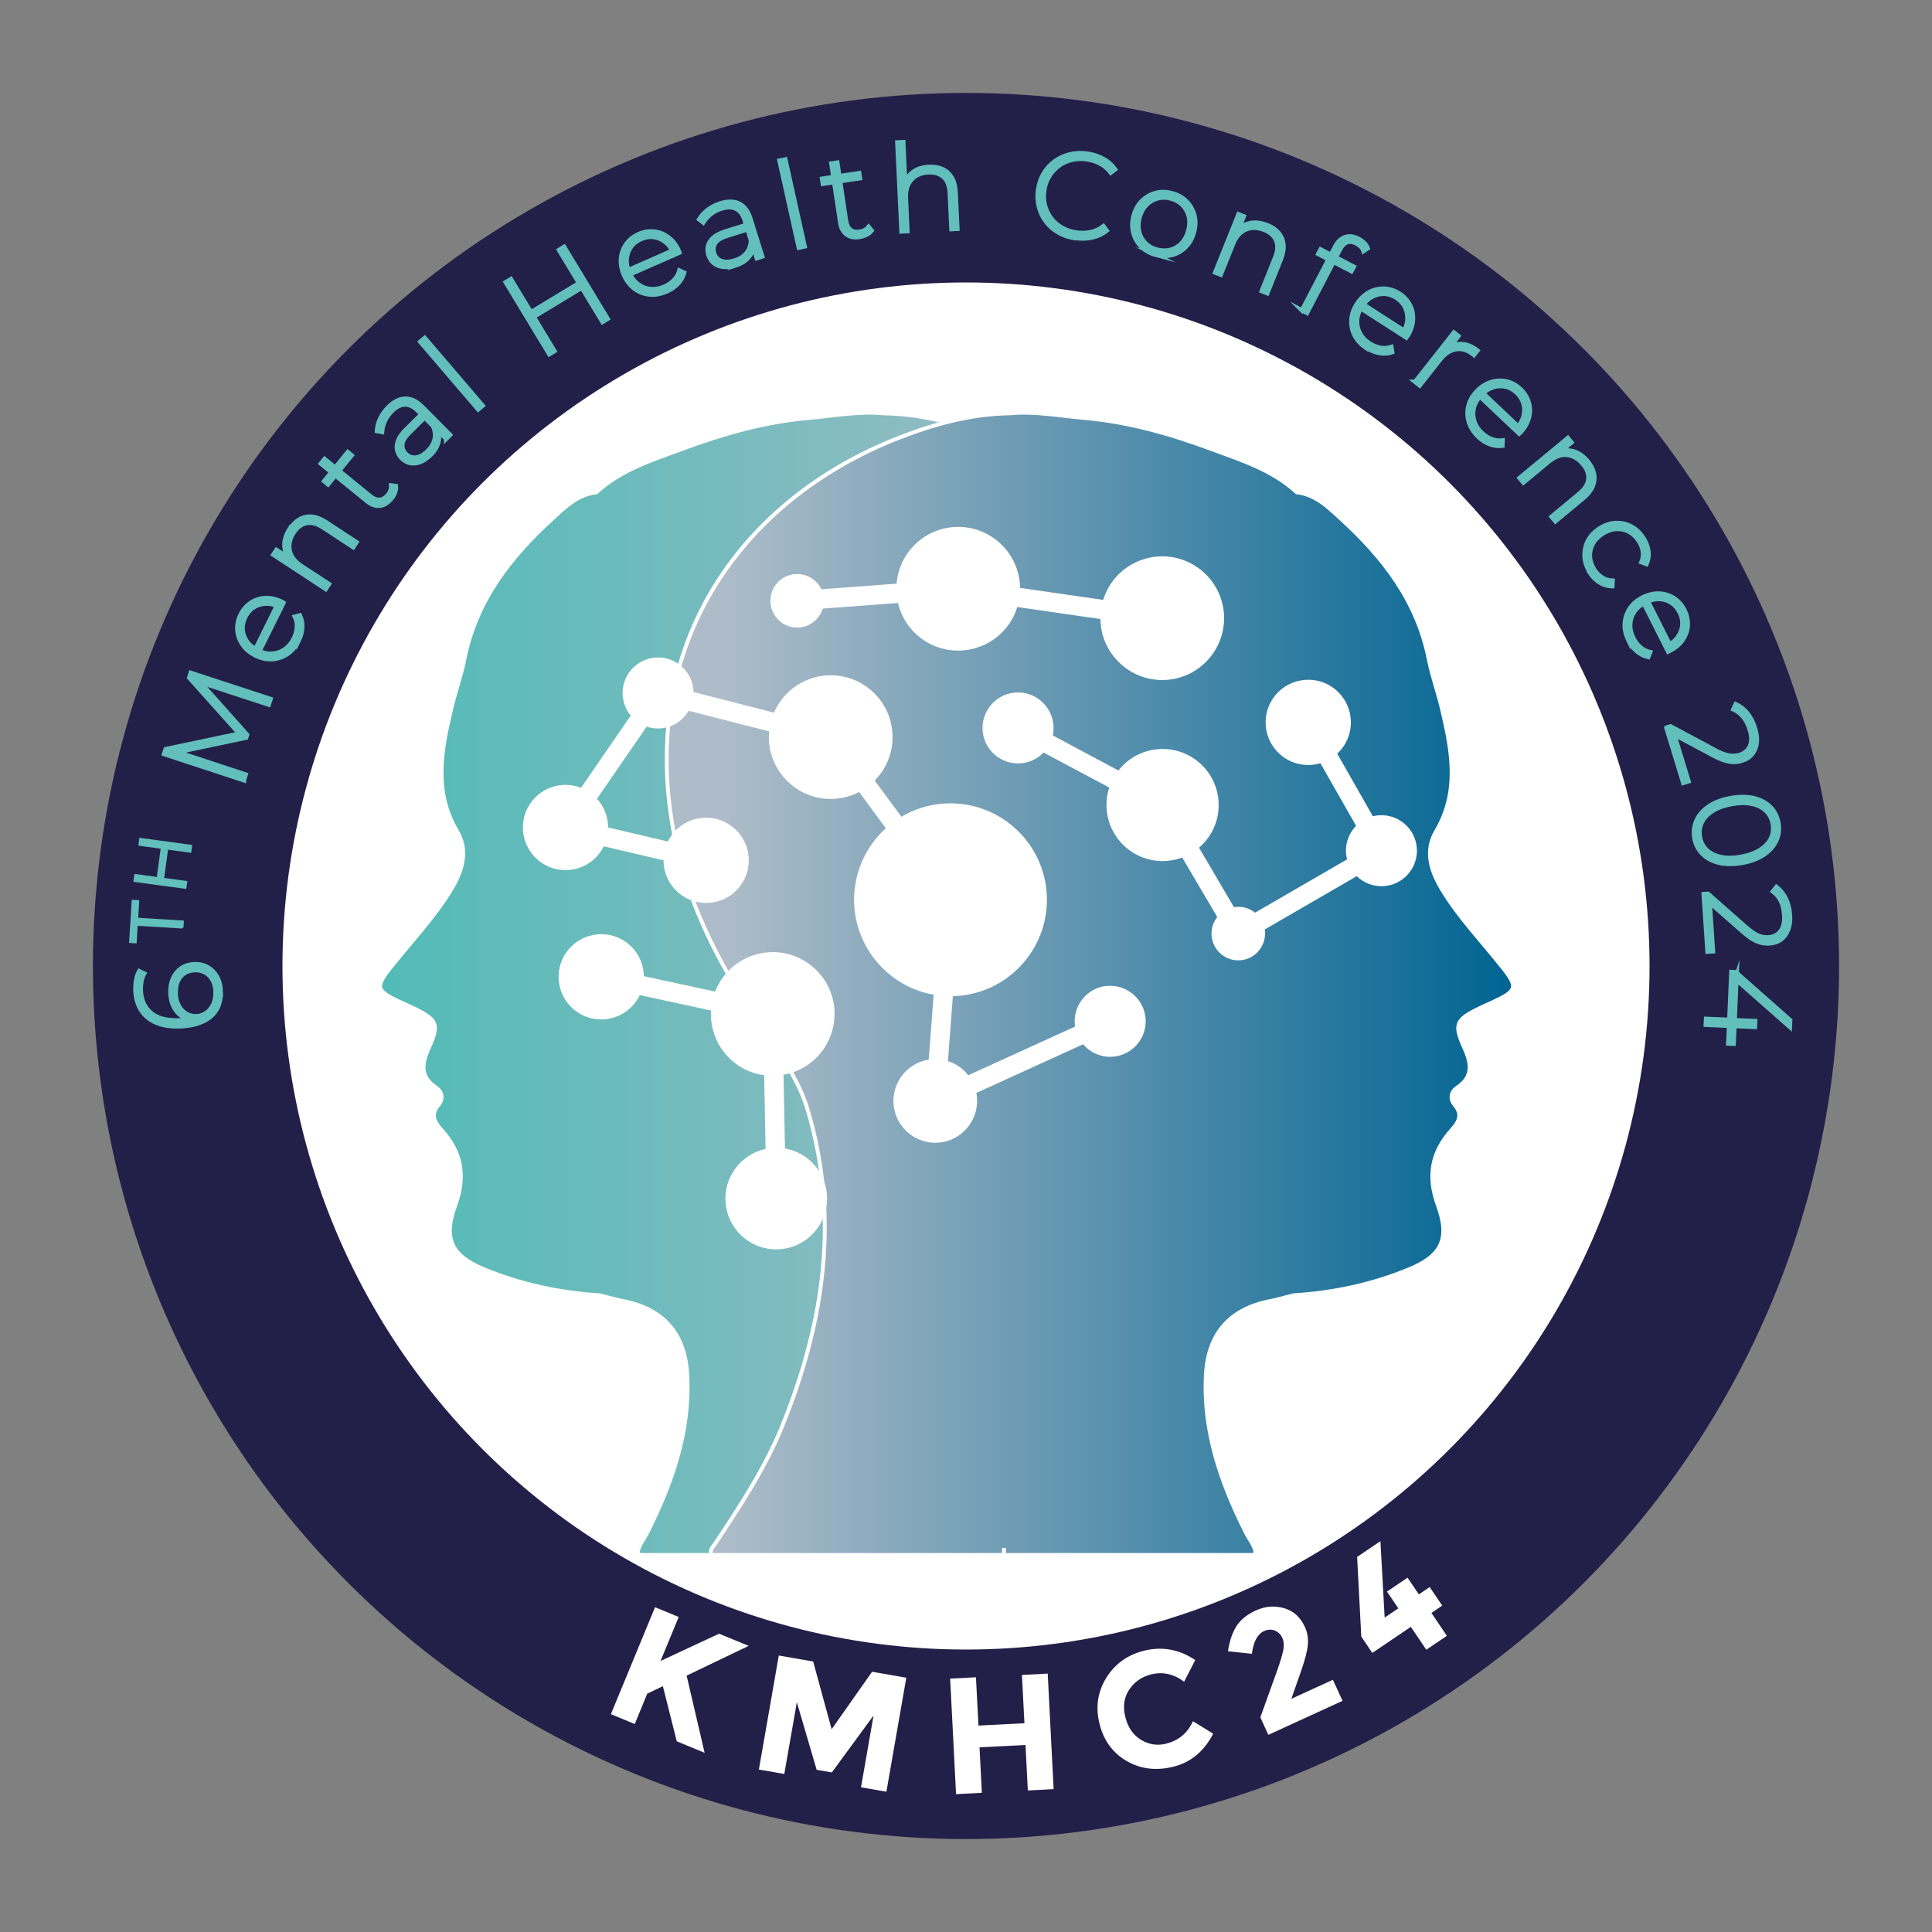 <?xml version="1.0" encoding="UTF-8"?>
<svg xmlns="http://www.w3.org/2000/svg" xmlns:xlink="http://www.w3.org/1999/xlink" viewBox="0 0 200 200">
  <rect x="0" y="0" width="200" height="200" fill="#808080" stroke="none"/>
  <defs>
    <style>.cls-1{fill:url(#linear-gradient-2);mix-blend-mode:multiply;}.cls-2{fill:#62bfbc;stroke:#62bfbc;stroke-width:.45px;}.cls-2,.cls-3{stroke-miterlimit:10;}.cls-4{fill:url(#linear-gradient);}.cls-5{isolation:isolate;}.cls-6{fill:#fff;}.cls-3{fill:none;stroke:#fff;stroke-width:.4px;}.cls-7{mix-blend-mode:overlay;}.cls-8{fill:#222048;}</style>
    <linearGradient id="linear-gradient" x1="39.36" y1="101.85" x2="126.97" y2="101.85" gradientUnits="userSpaceOnUse">
      <stop offset="0" stop-color="#52bbb7"></stop>
      <stop offset="1" stop-color="#adbcc8"></stop>
    </linearGradient>
    <linearGradient id="linear-gradient-2" x1="69" y1="101.85" x2="156.61" y2="101.85" gradientUnits="userSpaceOnUse">
      <stop offset=".07" stop-color="#adbcc8"></stop>
      <stop offset="1" stop-color="#006492"></stop>
    </linearGradient>
  </defs>
  <g class="cls-5">
    <g id="Layer_1">
      <circle class="cls-8" cx="100" cy="100" r="73.97"></circle>
      <circle class="cls-8" cx="100" cy="100" r="90.38"></circle>
      <circle class="cls-6" cx="100" cy="100" r="70.76"></circle>
      <path class="cls-4" d="M40.55,100.01c2.05-2.58,4.34-4.98,6.08-7.81,1.2-1.95,1.92-4.07.67-6.17-2.43-4.13-1.61-8.32-.61-12.57.41-1.75,1.04-3.47,1.38-5.19,1.2-6.07,4.74-10.59,9.11-14.58,1.28-1.17,2.62-2.51,4.55-2.72,2.53-2.33,5.75-3.34,8.86-4.49,4.24-1.57,8.54-2.81,13.13-3.21,2.57-.22,5.11-.73,7.71-.48,4.05.05,7.92,1.13,11.62,2.58,16.17,6.37,26.64,21.16,23.29,40.23-1.3,7.39-4.58,13.89-8.71,20.04-1.98,2.94-4.23,5.79-5.25,9.21-3.35,11.23-1.69,22.14,2.62,32.77,1.76,4.33,4.34,8.24,6.92,12.14.22.34.64.64.41,1.21-10.07,0-20.15,0-30.23,0-.04-.24-.06-.48-.07-.73.01.24.03.48.07.73-8.6,0-17.19,0-25.79,0-.09,0-.19-.12-.32-.2.12-.82.68-1.43,1.03-2.14,2.56-5.12,4.43-10.42,4.13-16.27-.21-4.24-2.43-6.82-6.54-7.65-.85-.17-1.68-.41-2.52-.62-4.13-.26-8.15-1.11-11.97-2.69-3.4-1.4-4.26-3.17-2.99-6.63,1.09-2.98.66-5.47-1.41-7.78-.72-.8-1.2-1.58-.33-2.61.51-.61.42-1.34-.26-1.8-1.67-1.12-1.47-2.49-.75-4.08,1.12-2.47.91-2.92-1.56-4.13-.45-.22-.91-.41-1.36-.62-2.58-1.2-2.67-1.54-.92-3.74Z"></path>
      <path class="cls-3" d="M40.55,100.01c2.05-2.58,4.34-4.98,6.08-7.81,1.2-1.95,1.92-4.07.67-6.17-2.43-4.13-1.61-8.32-.61-12.57.41-1.75,1.04-3.47,1.38-5.19,1.2-6.07,4.74-10.59,9.11-14.58,1.28-1.17,2.62-2.51,4.55-2.72,2.53-2.33,5.75-3.34,8.86-4.49,4.24-1.57,8.54-2.81,13.13-3.21,2.57-.22,5.11-.73,7.71-.48,4.05.05,7.92,1.13,11.62,2.58,16.17,6.37,26.64,21.16,23.29,40.23-1.3,7.39-4.58,13.89-8.71,20.04-1.98,2.94-4.23,5.79-5.25,9.21-3.35,11.23-1.69,22.14,2.62,32.77,1.76,4.33,4.34,8.24,6.92,12.14.22.34.64.64.41,1.21-10.07,0-20.15,0-30.23,0-.04-.24-.06-.48-.07-.73.01.24.03.48.07.73-8.6,0-17.19,0-25.79,0-.09,0-.19-.12-.32-.2.12-.82.68-1.43,1.03-2.14,2.56-5.12,4.43-10.42,4.13-16.27-.21-4.24-2.43-6.82-6.54-7.65-.85-.17-1.68-.41-2.52-.62-4.13-.26-8.15-1.11-11.97-2.69-3.4-1.4-4.26-3.17-2.99-6.63,1.09-2.98.66-5.47-1.41-7.78-.72-.8-1.2-1.58-.33-2.61.51-.61.42-1.34-.26-1.8-1.67-1.12-1.47-2.49-.75-4.08,1.12-2.47.91-2.92-1.56-4.13-.45-.22-.91-.41-1.36-.62-2.58-1.2-2.67-1.54-.92-3.74Z"></path>
      <path class="cls-1" d="M155.43,100.01c-2.05-2.58-4.34-4.98-6.08-7.81-1.2-1.95-1.92-4.07-.67-6.17,2.43-4.13,1.61-8.32.61-12.57-.41-1.75-1.04-3.47-1.38-5.19-1.2-6.07-4.74-10.59-9.11-14.58-1.28-1.17-2.62-2.51-4.55-2.72-2.53-2.33-5.75-3.34-8.86-4.49-4.24-1.57-8.54-2.81-13.13-3.21-2.57-.22-5.11-.73-7.71-.48-4.05.05-7.92,1.13-11.62,2.58-16.17,6.37-26.64,21.16-23.29,40.23,1.3,7.39,4.58,13.89,8.71,20.04,1.98,2.94,4.23,5.79,5.25,9.21,3.35,11.23,1.69,22.14-2.62,32.77-1.76,4.33-4.34,8.24-6.92,12.14-.22.34-.64.64-.41,1.21h30.23c.04-.24.06-.48.07-.73-.01.24-.03.48-.07.73,8.6,0,17.19,0,25.79,0,.09,0,.19-.12.32-.2-.12-.82-.68-1.43-1.03-2.14-2.56-5.12-4.43-10.42-4.13-16.27.21-4.24,2.43-6.82,6.54-7.65.85-.17,1.68-.41,2.52-.62,4.13-.26,8.15-1.11,11.97-2.69,3.4-1.4,4.26-3.17,2.99-6.63-1.09-2.98-.66-5.47,1.41-7.78.72-.8,1.2-1.58.33-2.61-.51-.61-.42-1.34.26-1.8,1.67-1.12,1.47-2.49.75-4.08-1.12-2.47-.91-2.92,1.56-4.13.45-.22.91-.41,1.36-.62,2.58-1.2,2.67-1.54.92-3.74Z"></path>
      <path class="cls-3" d="M155.43,100.01c-2.05-2.58-4.34-4.98-6.08-7.81-1.2-1.95-1.92-4.07-.67-6.17,2.43-4.13,1.61-8.32.61-12.57-.41-1.75-1.04-3.47-1.38-5.19-1.2-6.07-4.74-10.59-9.11-14.58-1.28-1.17-2.62-2.51-4.55-2.72-2.53-2.33-5.75-3.34-8.86-4.49-4.24-1.57-8.54-2.81-13.13-3.21-2.57-.22-5.11-.73-7.71-.48-4.05.05-7.92,1.13-11.62,2.58-16.17,6.37-26.64,21.16-23.29,40.23,1.3,7.39,4.58,13.89,8.71,20.04,1.98,2.94,4.23,5.79,5.25,9.21,3.35,11.23,1.69,22.14-2.62,32.77-1.76,4.33-4.34,8.24-6.92,12.14-.22.34-.64.64-.41,1.21h30.23c.04-.24.06-.48.07-.73-.01.24-.03.48-.07.73,8.6,0,17.19,0,25.79,0,.09,0,.19-.12.32-.2-.12-.82-.68-1.43-1.03-2.14-2.56-5.12-4.43-10.42-4.13-16.27.21-4.24,2.43-6.82,6.54-7.65.85-.17,1.68-.41,2.52-.62,4.13-.26,8.15-1.11,11.97-2.69,3.4-1.4,4.26-3.17,2.99-6.63-1.09-2.98-.66-5.47,1.41-7.78.72-.8,1.2-1.58.33-2.61-.51-.61-.42-1.34.26-1.8,1.67-1.12,1.47-2.49.75-4.08-1.12-2.47-.91-2.92,1.56-4.13.45-.22.91-.41,1.36-.62,2.58-1.2,2.67-1.54.92-3.74Z"></path>
      <g class="cls-7">
        <path class="cls-6" d="M86.38,104.49c-.26-3.52-3.34-6.17-6.86-5.91-2.48.19-4.6,1.77-5.49,4.07l-7.38-1.6c0-.09,0-.18-.01-.26-.18-2.43-2.3-4.26-4.73-4.07-2.43.18-4.26,2.3-4.07,4.73.18,2.43,2.3,4.26,4.73,4.07,1.58-.12,2.99-1.09,3.66-2.51l7.38,1.6c-.02.28-.01.56,0,.84.23,3.04,2.52,5.46,5.5,5.86l.14,7.63c-2.54.54-4.34,2.91-4.14,5.53.22,2.89,2.74,5.07,5.64,4.85,2.89-.22,5.07-2.75,4.85-5.64-.18-2.42-1.98-4.38-4.34-4.79l-.15-7.63c3.22-.57,5.51-3.48,5.26-6.78Z"></path>
        <path class="cls-6" d="M126.7,63.52c.26,3.52-2.39,6.6-5.91,6.86-3.52.26-6.6-2.39-6.86-5.91,0-.13-.01-.26-.02-.39l-8.6-1.24c-.77,2.51-3,4.29-5.64,4.49-3.17.24-6-1.86-6.71-4.91l-7.79.58c-.33,1.08-1.29,1.87-2.44,1.96-1.52.11-2.86-1.03-2.97-2.56-.11-1.52,1.03-2.86,2.56-2.97,1.15-.09,2.22.55,2.71,1.57l7.79-.58c.25-3.13,2.73-5.62,5.9-5.86,3.52-.26,6.6,2.39,6.86,5.91,0,.13.01.26.02.39l8.6,1.24c.77-2.51,3-4.29,5.64-4.49,3.52-.26,6.6,2.39,6.86,5.91ZM142.72,84.4c-.2.01-.4.05-.6.1l-3.69-6.48c.98-.91,1.5-2.22,1.4-3.57-.18-2.43-2.3-4.26-4.73-4.07-2.43.18-4.26,2.3-4.07,4.73.18,2.43,2.3,4.26,4.73,4.07.32-.02.63-.08.93-.17l3.69,6.48c-.74.75-1.12,1.79-1.04,2.84.02.21.05.42.11.63l-9.53,5.52c-.61-.49-1.4-.7-2.18-.57l-3.62-6.16c1.41-1.2,2.16-2.99,2.02-4.85-.24-3.19-3.03-5.59-6.22-5.35-1.64.12-3.13.92-4.14,2.21l-6.8-3.63c.08-.35.1-.7.07-1.05-.15-2.02-1.92-3.54-3.94-3.39-2.02.15-3.54,1.92-3.39,3.94.15,2.02,1.92,3.54,3.94,3.39.91-.07,1.74-.46,2.37-1.12l6.8,3.63c-.24.72-.33,1.47-.27,2.24.24,3.19,3.03,5.59,6.22,5.35.55-.04,1.09-.16,1.6-.35l3.63,6.16c-.43.54-.64,1.23-.59,1.92.11,1.52,1.45,2.67,2.97,2.56,1.52-.11,2.67-1.45,2.56-2.97,0-.07-.01-.15-.03-.22l9.53-5.52c.75.73,1.77,1.11,2.83,1.03,2.02-.15,3.54-1.92,3.39-3.94-.15-2.02-1.92-3.54-3.94-3.39Z"></path>
        <path class="cls-6" d="M114.65,102.05c-2.02.15-3.54,1.92-3.39,3.94,0,.09.02.18.03.28l-11.06,5.04c-.54-.69-1.27-1.2-2.1-1.47l.51-6.72c.17,0,.34-.01.5-.02,5.49-.41,9.62-5.21,9.21-10.7-.41-5.49-5.21-9.62-10.7-9.21-1.53.11-3.03.58-4.34,1.36l-2.76-3.75c1.3-1.32,1.97-3.11,1.83-4.97-.26-3.52-3.34-6.17-6.86-5.91-2.38.18-4.46,1.67-5.4,3.85l-8.33-2.13c0-.06,0-.12,0-.18-.15-2.02-1.92-3.54-3.94-3.39-2.02.15-3.54,1.92-3.39,3.94.06.76.35,1.48.83,2.07l-5.14,7.47c-.62-.24-1.28-.34-1.94-.29-2.43.18-4.26,2.31-4.07,4.73.18,2.43,2.31,4.26,4.73,4.07,1.58-.12,2.94-1.05,3.63-2.45l6.19,1.45c0,.11,0,.22.01.33.18,2.43,2.3,4.26,4.73,4.07,2.43-.18,4.26-2.3,4.07-4.73-.18-2.43-2.3-4.25-4.73-4.07-1.58.12-2.94,1.05-3.63,2.45l-6.19-1.45c0-.11,0-.22-.01-.33-.07-.99-.48-1.92-1.14-2.64l5.14-7.47c.47.16.96.22,1.45.18,1.21-.09,2.29-.78,2.9-1.82l8.33,2.13c-.03.36-.04.72-.01,1.07.26,3.52,3.34,6.17,6.86,5.91.87-.07,1.7-.3,2.47-.7l2.76,3.75c-2.28,2.06-3.49,5.08-3.26,8.15.34,4.53,3.76,8.3,8.21,9.08l-.51,6.72c-2.2.35-3.81,2.34-3.64,4.6.18,2.38,2.26,4.17,4.64,4,2.38-.18,4.17-2.26,4-4.64-.01-.17-.04-.34-.07-.51l11.06-5.04c.76.9,1.89,1.38,3.07,1.29,2.02-.15,3.54-1.92,3.39-3.94-.15-2.02-1.92-3.54-3.94-3.39Z"></path>
      </g>
      <path class="cls-2" d="M22.85,102.62c.02.76-.13,1.41-.46,1.94-.33.53-.82.94-1.47,1.22-.65.28-1.42.44-2.33.47-.99.03-1.81-.11-2.48-.41-.67-.3-1.18-.74-1.53-1.31-.35-.57-.54-1.24-.56-2.01-.01-.37.01-.73.07-1.07.06-.34.16-.65.32-.92l.52.25c-.13.23-.23.49-.28.79-.05.3-.08.61-.07.94.03.98.37,1.75,1.02,2.32.65.57,1.61.83,2.88.8.19,0,.43-.03.73-.06s.58-.1.86-.19l-.06.23c-.48-.04-.9-.19-1.25-.45-.35-.26-.62-.59-.81-1-.19-.41-.29-.86-.31-1.36-.02-.58.07-1.09.27-1.53.2-.44.49-.79.87-1.05.38-.26.83-.39,1.36-.41.53-.02,1,.1,1.4.34.4.24.72.58.95,1,.23.43.35.92.37,1.48ZM22.31,102.66c-.01-.46-.11-.85-.29-1.19-.18-.33-.43-.59-.75-.78-.32-.19-.68-.27-1.1-.26-.62.02-1.11.24-1.47.67-.36.43-.53,1.01-.51,1.75.01.47.12.89.31,1.25.19.36.45.64.77.83.32.19.68.28,1.07.27.34-.01.66-.12.97-.32.31-.2.55-.49.74-.86.19-.37.27-.83.26-1.37Z"></path>
      <path class="cls-2" d="M18.77,95.89l-4.73-.29-.11,1.82-.33-.02.25-4.02.33.02-.11,1.82,4.73.29-.02.37Z"></path>
      <path class="cls-2" d="M19.14,91.4l-.05.37-5.03-.68.05-.37,5.03.68ZM14.57,87.35l.05-.37,5.03.68-.05.37-5.03-.68ZM17.21,87.67l-.47,3.45-.32-.04.47-3.45.32.04Z"></path>
      <path class="cls-2" d="M25.25,80.78l-8.27-2.72.17-.51,7.89-1.66-.09.27-5.37-6.01.16-.5,8.27,2.71-.19.59-7.36-2.41.05-.17,5.07,5.69-.1.3-7.46,1.58.06-.18,7.36,2.42-.19.59Z"></path>
      <path class="cls-2" d="M30.91,66.33c-.29.59-.67,1.04-1.15,1.37-.48.32-1,.5-1.57.54-.57.04-1.15-.09-1.72-.37-.58-.29-1.03-.66-1.35-1.12-.32-.46-.5-.97-.55-1.51-.04-.55.07-1.09.33-1.61.26-.53.62-.94,1.07-1.24.45-.3.96-.46,1.52-.48.56-.02,1.13.11,1.71.4.02.01.05.03.07.04.02.02.05.03.08.05l-2.55,5.14-.43-.22,2.4-4.84.1.33c-.45-.23-.9-.34-1.36-.32-.46.02-.87.14-1.24.38-.37.23-.66.57-.88,1.01-.21.43-.3.87-.27,1.31.04.44.19.84.45,1.22.26.37.63.67,1.09.9l.1.05c.48.24.95.34,1.42.31.47-.03.9-.18,1.29-.45.39-.27.7-.64.94-1.12.18-.37.29-.75.32-1.14.03-.39-.04-.76-.21-1.12l.53-.14c.19.41.27.84.24,1.3-.03.46-.16.92-.38,1.36Z"></path>
      <path class="cls-2" d="M30,54.75c.29-.44.63-.77,1.01-.99.39-.22.81-.31,1.27-.27.46.04.95.23,1.46.56l3.17,2.08-.34.52-3.13-2.05c-.61-.4-1.18-.55-1.7-.45-.52.1-.96.43-1.33.98-.28.42-.43.85-.46,1.27-.03.43.06.82.26,1.19.21.37.53.69.96.98l2.89,1.89-.34.52-5.43-3.56.33-.5,1.51.99-.21-.04c-.32-.45-.48-.94-.48-1.49,0-.54.19-1.09.55-1.65Z"></path>
      <path class="cls-2" d="M40.49,51.64c-.36.44-.76.68-1.19.72-.44.04-.87-.12-1.29-.46l-4.8-3.91.39-.48,4.76,3.87c.32.26.63.38.94.36.3-.02.58-.18.83-.48.26-.31.38-.65.36-1.01l.5.07c.02.23-.02.46-.11.69-.09.23-.22.44-.37.63ZM33.96,50.15l-.41-.34,2.45-3.01.41.34-2.45,3.01Z"></path>
      <path class="cls-2" d="M46.18,45.43l-1.04-1.05-.18-.14-1.72-1.73c-.43-.43-.87-.64-1.32-.63-.45,0-.91.23-1.35.68-.32.32-.56.66-.73,1.04-.17.38-.26.75-.29,1.12l-.54-.1c.03-.43.14-.87.35-1.3.21-.44.49-.83.85-1.18.57-.57,1.15-.86,1.75-.87.59-.01,1.17.26,1.74.83l2.9,2.92-.42.42ZM44.55,47.11c-.34.34-.69.58-1.05.72-.36.14-.7.17-1.03.11-.33-.07-.62-.23-.88-.49-.23-.24-.39-.5-.47-.8-.08-.3-.05-.63.08-1.01.13-.37.41-.77.84-1.19l1.7-1.68.34.34-1.69,1.67c-.48.47-.72.89-.74,1.26-.02.37.11.68.37.95.29.29.64.42,1.04.37.4-.05.8-.27,1.21-.67.39-.39.63-.8.72-1.24.09-.44.04-.9-.17-1.36l.42.18c.21.46.26.93.16,1.43-.1.49-.38.97-.84,1.42Z"></path>
      <path class="cls-2" d="M49.5,42.39l-6-7.01.47-.4,6,7.01-.47.4Z"></path>
      <path class="cls-2" d="M57.4,36.34l-.54.33-4.51-7.45.54-.33,4.51,7.45ZM60.29,29.75l-5.11,3.09-.29-.48,5.11-3.09.29.48ZM57.86,25.88l.54-.33,4.51,7.45-.54.33-4.51-7.45Z"></path>
      <path class="cls-2" d="M68.99,30.18c-.6.26-1.19.37-1.76.31-.57-.06-1.09-.25-1.55-.6-.46-.34-.82-.8-1.08-1.39-.26-.59-.37-1.17-.32-1.73.05-.56.23-1.06.55-1.51.32-.45.75-.79,1.29-1.03.54-.24,1.08-.32,1.62-.26.54.06,1.03.26,1.48.61.45.34.8.81,1.06,1.4,0,.02.02.05.03.08,0,.03.02.06.03.09l-5.25,2.31-.2-.44,4.94-2.17-.13.32c-.2-.47-.48-.84-.84-1.12-.36-.28-.76-.45-1.19-.51-.43-.06-.87.01-1.32.21-.44.19-.79.47-1.04.83-.25.36-.4.77-.43,1.22-.04.46.05.92.26,1.39l.05.1c.21.49.51.87.89,1.15.38.28.81.44,1.28.48.47.04.95-.04,1.44-.26.38-.17.7-.39.97-.67.27-.28.46-.61.56-.99l.5.23c-.12.43-.34.82-.66,1.15-.32.34-.71.6-1.16.8Z"></path>
      <path class="cls-2" d="M78.34,26.73l-.44-1.41-.09-.21-.73-2.33c-.18-.58-.48-.97-.88-1.17-.41-.2-.91-.21-1.51-.02-.43.13-.8.33-1.12.59-.32.26-.58.55-.77.86l-.43-.33c.22-.37.53-.71.91-1,.39-.29.82-.51,1.29-.66.77-.24,1.42-.23,1.95.03.53.26.92.77,1.16,1.54l1.23,3.93-.57.18ZM76.13,27.48c-.46.14-.88.2-1.26.15-.38-.04-.7-.17-.97-.38-.26-.21-.45-.49-.56-.84-.1-.32-.12-.63-.05-.93.07-.3.24-.59.53-.86.29-.27.72-.49,1.29-.67l2.28-.71.15.46-2.27.71c-.64.2-1.05.46-1.24.78-.18.32-.22.65-.11,1.01.12.4.37.67.75.81.38.14.84.13,1.38-.04.52-.16.93-.42,1.21-.77.29-.35.44-.78.48-1.28l.29.35c-.02.5-.2.95-.51,1.34-.32.39-.78.68-1.4.88Z"></path>
      <path class="cls-2" d="M82.69,25.64l-2-9.01.61-.13,2,9.01-.61.13Z"></path>
      <path class="cls-2" d="M85.18,19.03l-.08-.53,3.84-.58.08.53-3.84.58ZM88.99,24.53c-.57.09-1.02,0-1.37-.27-.35-.27-.56-.67-.64-1.21l-.92-6.13.62-.09.91,6.06c.06.41.21.71.45.9.24.19.55.26.94.2.4-.06.72-.23.94-.51l.32.39c-.14.18-.32.33-.54.43-.22.11-.46.18-.7.22Z"></path>
      <path class="cls-2" d="M96.17,17.27c.53-.02,1,.06,1.4.24.4.18.72.48.96.88.24.4.37.9.4,1.51l.18,3.79-.62.03-.17-3.74c-.03-.73-.24-1.28-.63-1.64-.39-.36-.91-.53-1.57-.5-.51.02-.94.15-1.3.37-.36.22-.63.53-.81.91-.18.38-.25.83-.23,1.36l.16,3.45-.62.03-.43-9.22.62-.03.21,4.53-.12-.19c.17-.52.48-.94.93-1.26.44-.32.99-.49,1.66-.52Z"></path>
      <path class="cls-2" d="M111.31,24.66c-.64-.09-1.22-.28-1.73-.58-.52-.29-.95-.67-1.29-1.12-.35-.45-.59-.96-.74-1.52-.15-.56-.18-1.16-.09-1.79.09-.63.28-1.2.58-1.7.3-.5.68-.92,1.14-1.25.46-.34.98-.58,1.55-.72.57-.14,1.18-.17,1.82-.08.61.09,1.16.26,1.66.54.5.27.91.64,1.23,1.09l-.45.35c-.32-.41-.69-.73-1.11-.95-.43-.22-.89-.37-1.39-.44-.55-.08-1.07-.06-1.57.07-.5.12-.95.33-1.34.63-.4.3-.73.66-.98,1.09-.26.43-.43.92-.5,1.46-.08.54-.05,1.06.08,1.54.13.49.34.93.64,1.32s.67.72,1.12.97c.45.26.94.42,1.49.5.5.07.99.06,1.46-.04.47-.1.92-.3,1.34-.62l.34.46c-.43.35-.93.59-1.49.71-.56.13-1.14.15-1.75.06Z"></path>
      <path class="cls-2" d="M119.64,26.38c-.6-.16-1.1-.44-1.5-.84-.4-.4-.67-.87-.82-1.43-.15-.55-.14-1.14.02-1.76.17-.62.45-1.14.85-1.54.4-.4.88-.68,1.42-.83.54-.15,1.11-.14,1.71.02.6.16,1.1.44,1.5.84.4.4.67.87.82,1.42.15.55.13,1.14-.03,1.76-.16.62-.45,1.13-.85,1.54-.4.41-.87.69-1.42.83-.55.15-1.12.14-1.72-.02ZM119.78,25.84c.48.13.94.13,1.39.02.44-.12.83-.35,1.15-.69.32-.34.55-.77.69-1.3.14-.53.16-1.02.05-1.47-.11-.45-.33-.84-.65-1.17-.33-.32-.73-.55-1.21-.68-.48-.13-.94-.13-1.38-.01-.44.12-.82.35-1.15.69-.33.34-.56.77-.7,1.3-.14.52-.15,1.01-.04,1.47.11.46.33.85.65,1.17.32.32.72.55,1.2.67Z"></path>
      <path class="cls-2" d="M131.18,23.3c.49.2.88.46,1.17.8.29.34.46.73.51,1.2.05.46-.04.98-.26,1.54l-1.41,3.52-.58-.23,1.39-3.47c.27-.68.31-1.26.11-1.75-.2-.49-.61-.86-1.22-1.11-.47-.19-.92-.26-1.34-.2-.42.05-.8.22-1.12.49-.32.27-.58.65-.77,1.14l-1.29,3.21-.58-.23,2.42-6.03.55.22-.67,1.67v-.22c.37-.4.82-.66,1.36-.76.53-.1,1.11-.03,1.72.22Z"></path>
      <path class="cls-2" d="M134.77,32.13l3.46-6.64c.25-.48.59-.79,1.01-.94.43-.15.9-.09,1.41.18.21.11.41.25.58.42.17.17.29.35.36.55l-.44.3c-.05-.17-.14-.32-.27-.45-.13-.13-.28-.24-.46-.34-.35-.18-.67-.23-.96-.13-.29.1-.53.34-.73.72l-.51.97-.13.27-2.79,5.36-.55-.29ZM136.46,26.29l.25-.47,3.44,1.79-.25.47-3.44-1.79Z"></path>
      <path class="cls-2" d="M141.48,36.06c-.55-.35-.96-.79-1.23-1.29-.27-.51-.39-1.05-.36-1.62.03-.57.21-1.13.56-1.67.35-.54.77-.95,1.26-1.22.49-.27,1.02-.39,1.57-.38.55.02,1.07.19,1.57.5.5.32.87.72,1.11,1.2.25.48.35,1.01.31,1.57-.04.56-.23,1.11-.58,1.66-.01.02-.03.04-.05.06-.02.02-.04.05-.06.08l-4.82-3.1.26-.41,4.54,2.92-.34.06c.28-.42.44-.86.47-1.32.03-.46-.05-.88-.24-1.28s-.49-.72-.9-.99c-.4-.26-.83-.4-1.27-.41-.44-.01-.86.09-1.26.31-.4.22-.74.55-1.01.98l-.06.09c-.29.45-.44.91-.46,1.38-.02.47.08.92.3,1.33.23.42.56.77,1.01,1.05.35.22.72.37,1.1.44.38.07.76.04,1.14-.08l.08.54c-.43.14-.87.17-1.32.09-.46-.08-.89-.26-1.31-.52Z"></path>
      <path class="cls-2" d="M146.49,39.52l4.02-5.1.47.37-1.1,1.4.07-.19c.47-.3.96-.42,1.47-.38.51.05,1.02.27,1.53.67l-.38.48s-.04-.03-.05-.05c-.02-.02-.04-.04-.05-.05-.57-.45-1.15-.62-1.75-.52-.6.1-1.15.47-1.65,1.1l-2.1,2.66-.49-.39Z"></path>
      <path class="cls-2" d="M153.03,45.21c-.48-.45-.8-.95-.97-1.5-.17-.55-.19-1.1-.06-1.66.13-.56.42-1.07.86-1.53.44-.47.93-.79,1.47-.96.53-.17,1.07-.2,1.61-.08.54.12,1.02.38,1.45.79.43.4.72.87.87,1.39.15.52.16,1.05.01,1.6-.14.54-.44,1.05-.88,1.52-.02.02-.04.04-.06.05-.02.02-.05.04-.07.06l-4.17-3.94.33-.35,3.92,3.71h-.34c.35-.36.59-.76.71-1.21.12-.44.12-.88,0-1.3-.11-.42-.35-.8-.7-1.14-.35-.33-.74-.54-1.17-.64-.43-.09-.86-.07-1.3.08s-.83.4-1.18.78l-.08.08c-.36.39-.6.81-.71,1.27-.11.46-.09.92.05,1.37.14.45.41.86.8,1.22.3.28.63.5,1,.64.36.14.74.18,1.13.13l-.02.55c-.44.06-.88,0-1.32-.16-.43-.16-.83-.42-1.19-.76Z"></path>
      <path class="cls-2" d="M164.36,47.76c.34.41.55.83.65,1.26.09.43.05.86-.12,1.3-.18.43-.5.84-.96,1.23l-2.92,2.42-.4-.48,2.88-2.39c.56-.47.87-.96.93-1.49.06-.53-.12-1.05-.55-1.56-.32-.39-.68-.66-1.08-.82-.4-.16-.8-.19-1.21-.1s-.82.3-1.22.63l-2.66,2.2-.4-.48,5-4.14.38.46-1.39,1.15.1-.19c.52-.17,1.04-.18,1.56-.02.52.16.99.5,1.41,1.01Z"></path>
      <path class="cls-2" d="M164.59,59.26c-.34-.53-.53-1.08-.56-1.64s.08-1.11.34-1.62c.26-.51.66-.94,1.2-1.29.54-.35,1.1-.54,1.67-.57.57-.03,1.11.09,1.61.35.5.26.92.66,1.27,1.19.28.44.46.89.52,1.36.07.47,0,.92-.19,1.36l-.53-.2c.15-.38.2-.75.14-1.13s-.2-.74-.42-1.08c-.28-.42-.62-.74-1.03-.96-.41-.21-.85-.3-1.32-.27-.47.03-.93.2-1.39.49-.46.3-.8.65-1.02,1.07-.22.41-.32.85-.29,1.31.03.46.18.9.45,1.33.22.34.49.61.81.82.32.21.68.32,1.09.33l-.03.57c-.48,0-.92-.13-1.32-.38-.4-.25-.74-.59-1.03-1.03Z"></path>
      <path class="cls-2" d="M168.59,66.32c-.29-.59-.43-1.16-.4-1.74.03-.57.2-1.1.51-1.58.32-.48.76-.86,1.33-1.15.58-.29,1.15-.43,1.71-.41.56.02,1.07.18,1.54.47.46.3.83.71,1.09,1.23.26.53.38,1.06.35,1.6s-.21,1.04-.53,1.51c-.32.46-.77.84-1.35,1.13-.02.01-.05.02-.07.03-.03,0-.06.02-.09.04l-2.58-5.12.43-.22,2.43,4.82-.32-.12c.46-.22.81-.52,1.07-.9.26-.38.41-.78.44-1.22.04-.44-.06-.87-.28-1.31-.22-.43-.51-.76-.88-1-.37-.23-.79-.36-1.24-.37-.46-.01-.91.1-1.37.33l-.1.05c-.47.24-.84.56-1.1.95-.26.4-.4.83-.42,1.3-.02.47.09.95.33,1.42.19.37.43.68.72.94.3.26.64.42,1.02.51l-.2.51c-.44-.1-.83-.29-1.18-.59-.35-.3-.64-.67-.86-1.12Z"></path>
      <path class="cls-2" d="M172.51,75.32l.43-.13,4.57,2.45c.43.23.8.39,1.1.48.3.09.57.13.8.13.23,0,.45-.04.66-.1.52-.16.88-.46,1.08-.91.2-.45.19-1.02-.02-1.71-.16-.52-.38-.96-.66-1.3-.28-.34-.62-.61-1.04-.8l.25-.54c.46.21.87.52,1.21.95.35.43.61.95.8,1.57.17.55.22,1.05.17,1.5-.06.46-.22.84-.48,1.16-.26.32-.62.55-1.07.68-.27.08-.54.13-.83.13-.28,0-.59-.05-.94-.16-.34-.11-.76-.29-1.23-.54l-4.3-2.3.18-.27,1.61,5.27-.55.17-1.75-5.72Z"></path>
      <path class="cls-2" d="M175.41,86.76c-.12-.65-.05-1.26.21-1.83.26-.57.68-1.06,1.28-1.46s1.34-.69,2.24-.85c.9-.16,1.7-.16,2.4,0,.7.17,1.27.47,1.72.91.44.44.72.99.84,1.64.12.66.05,1.27-.21,1.84-.26.57-.69,1.05-1.28,1.46-.6.4-1.34.69-2.24.85s-1.7.16-2.4,0c-.7-.17-1.27-.47-1.72-.91-.44-.44-.73-.99-.85-1.65ZM175.98,86.65c.1.55.34,1,.71,1.35.37.35.86.59,1.47.72.6.12,1.3.12,2.09-.03.8-.15,1.46-.39,1.97-.72.52-.33.89-.73,1.11-1.19.22-.46.28-.97.18-1.51-.1-.54-.33-.99-.71-1.34-.37-.36-.86-.6-1.46-.72-.6-.13-1.3-.12-2.1.03-.79.15-1.45.38-1.97.72-.52.33-.89.73-1.11,1.2-.22.47-.28.97-.18,1.51Z"></path>
      <path class="cls-2" d="M176.36,92.55l.45-.03,3.89,3.43c.37.32.69.56.96.72.27.16.52.26.75.31.23.05.45.06.66.05.55-.04.97-.25,1.26-.65.29-.39.42-.95.37-1.67-.04-.55-.15-1.02-.34-1.42-.19-.4-.47-.74-.83-1.01l.37-.47c.4.31.72.71.97,1.2.24.49.38,1.06.43,1.71.04.57-.02,1.07-.18,1.5-.16.43-.4.77-.73,1.02-.33.25-.73.39-1.2.42-.28.02-.56,0-.83-.06-.27-.06-.57-.18-.88-.36-.31-.18-.67-.45-1.08-.81l-3.67-3.22.23-.23.37,5.5-.57.04-.4-5.97Z"></path>
      <path class="cls-2" d="M176.61,105.47l2.41.1.56.04,2.12.09-.03.61-5.09-.22.03-.62ZM179.23,100.62l.46.02,5.63,4.97-.03.71-5.63-4.96.11-.34-.3,7.03-.56-.02.32-7.41Z"></path>
      <path class="cls-6" d="M67.79,166.37l2.47,1.02-1.88,4.55,6.06-2.82,3.06,1.26-6.42,3.08c.16.68.46,1.96.89,3.82.43,1.86.75,3.25.97,4.17l-2.88-1.19-1.44-5.71-1.62.78-1.29,3.14-2.47-1.02,4.57-11.07Z"></path>
      <path class="cls-6" d="M90.43,177.59l-4.32,5.89-1.57-.27-2.05-7-1.3,7.43-2.63-.46,2.06-11.8,3.56.62,1.91,7.01,4.19-5.95,3.54.62-2.06,11.8-2.63-.46,1.3-7.43Z"></path>
      <path class="cls-6" d="M105.79,173.39l2.67-.14.61,11.96-2.67.14-.24-4.71-4.76.24.24,4.71-2.67.14-.61-11.96,2.67-.14.26,5,4.76-.24-.26-5Z"></path>
      <path class="cls-6" d="M120.75,180.49c1.27-.32,2.19-1.09,2.74-2.31l2.1,1.29c-.94,1.82-2.3,2.96-4.09,3.41-1.79.45-3.4.26-4.85-.57-1.44-.83-2.39-2.11-2.82-3.83-.44-1.72-.21-3.31.67-4.76.89-1.45,2.18-2.39,3.89-2.83,1.9-.48,3.68-.16,5.34.96l-1.15,2.24c-1.08-.81-2.23-1.06-3.44-.75-.97.25-1.73.78-2.26,1.59-.53.81-.66,1.76-.38,2.84.27,1.08.82,1.86,1.64,2.35.82.49,1.69.61,2.62.38Z"></path>
      <path class="cls-6" d="M132.84,170.86c.1-.52.06-.95-.1-1.32-.17-.36-.42-.61-.78-.75-.35-.13-.71-.12-1.09.05-.69.31-1.11,1.1-1.28,2.36l-2.47-.26c.15-1.02.43-1.88.85-2.56.42-.68,1.1-1.24,2.04-1.67.94-.43,1.9-.51,2.89-.24.98.27,1.71.92,2.18,1.95.26.56.36,1.16.31,1.81-.05.64-.28,1.54-.68,2.69l-1.03,2.94,4.3-1.97,1,2.18-7.68,3.52-.83-1.81,1.7-4.73c.34-.95.57-1.68.66-2.2Z"></path>
      <path class="cls-6" d="M144.75,166.49l-1.17-1.73,2.13-1.44,1.17,1.73,1.12-.76,1.3,1.92-1.12.76,1.6,2.37-2.13,1.44-1.6-2.37-3.99,2.7-1.14-1.69-.43-8.25,2.41-1.63.44,7.91,1.41-.95Z"></path>
    </g>
  </g>
</svg>
